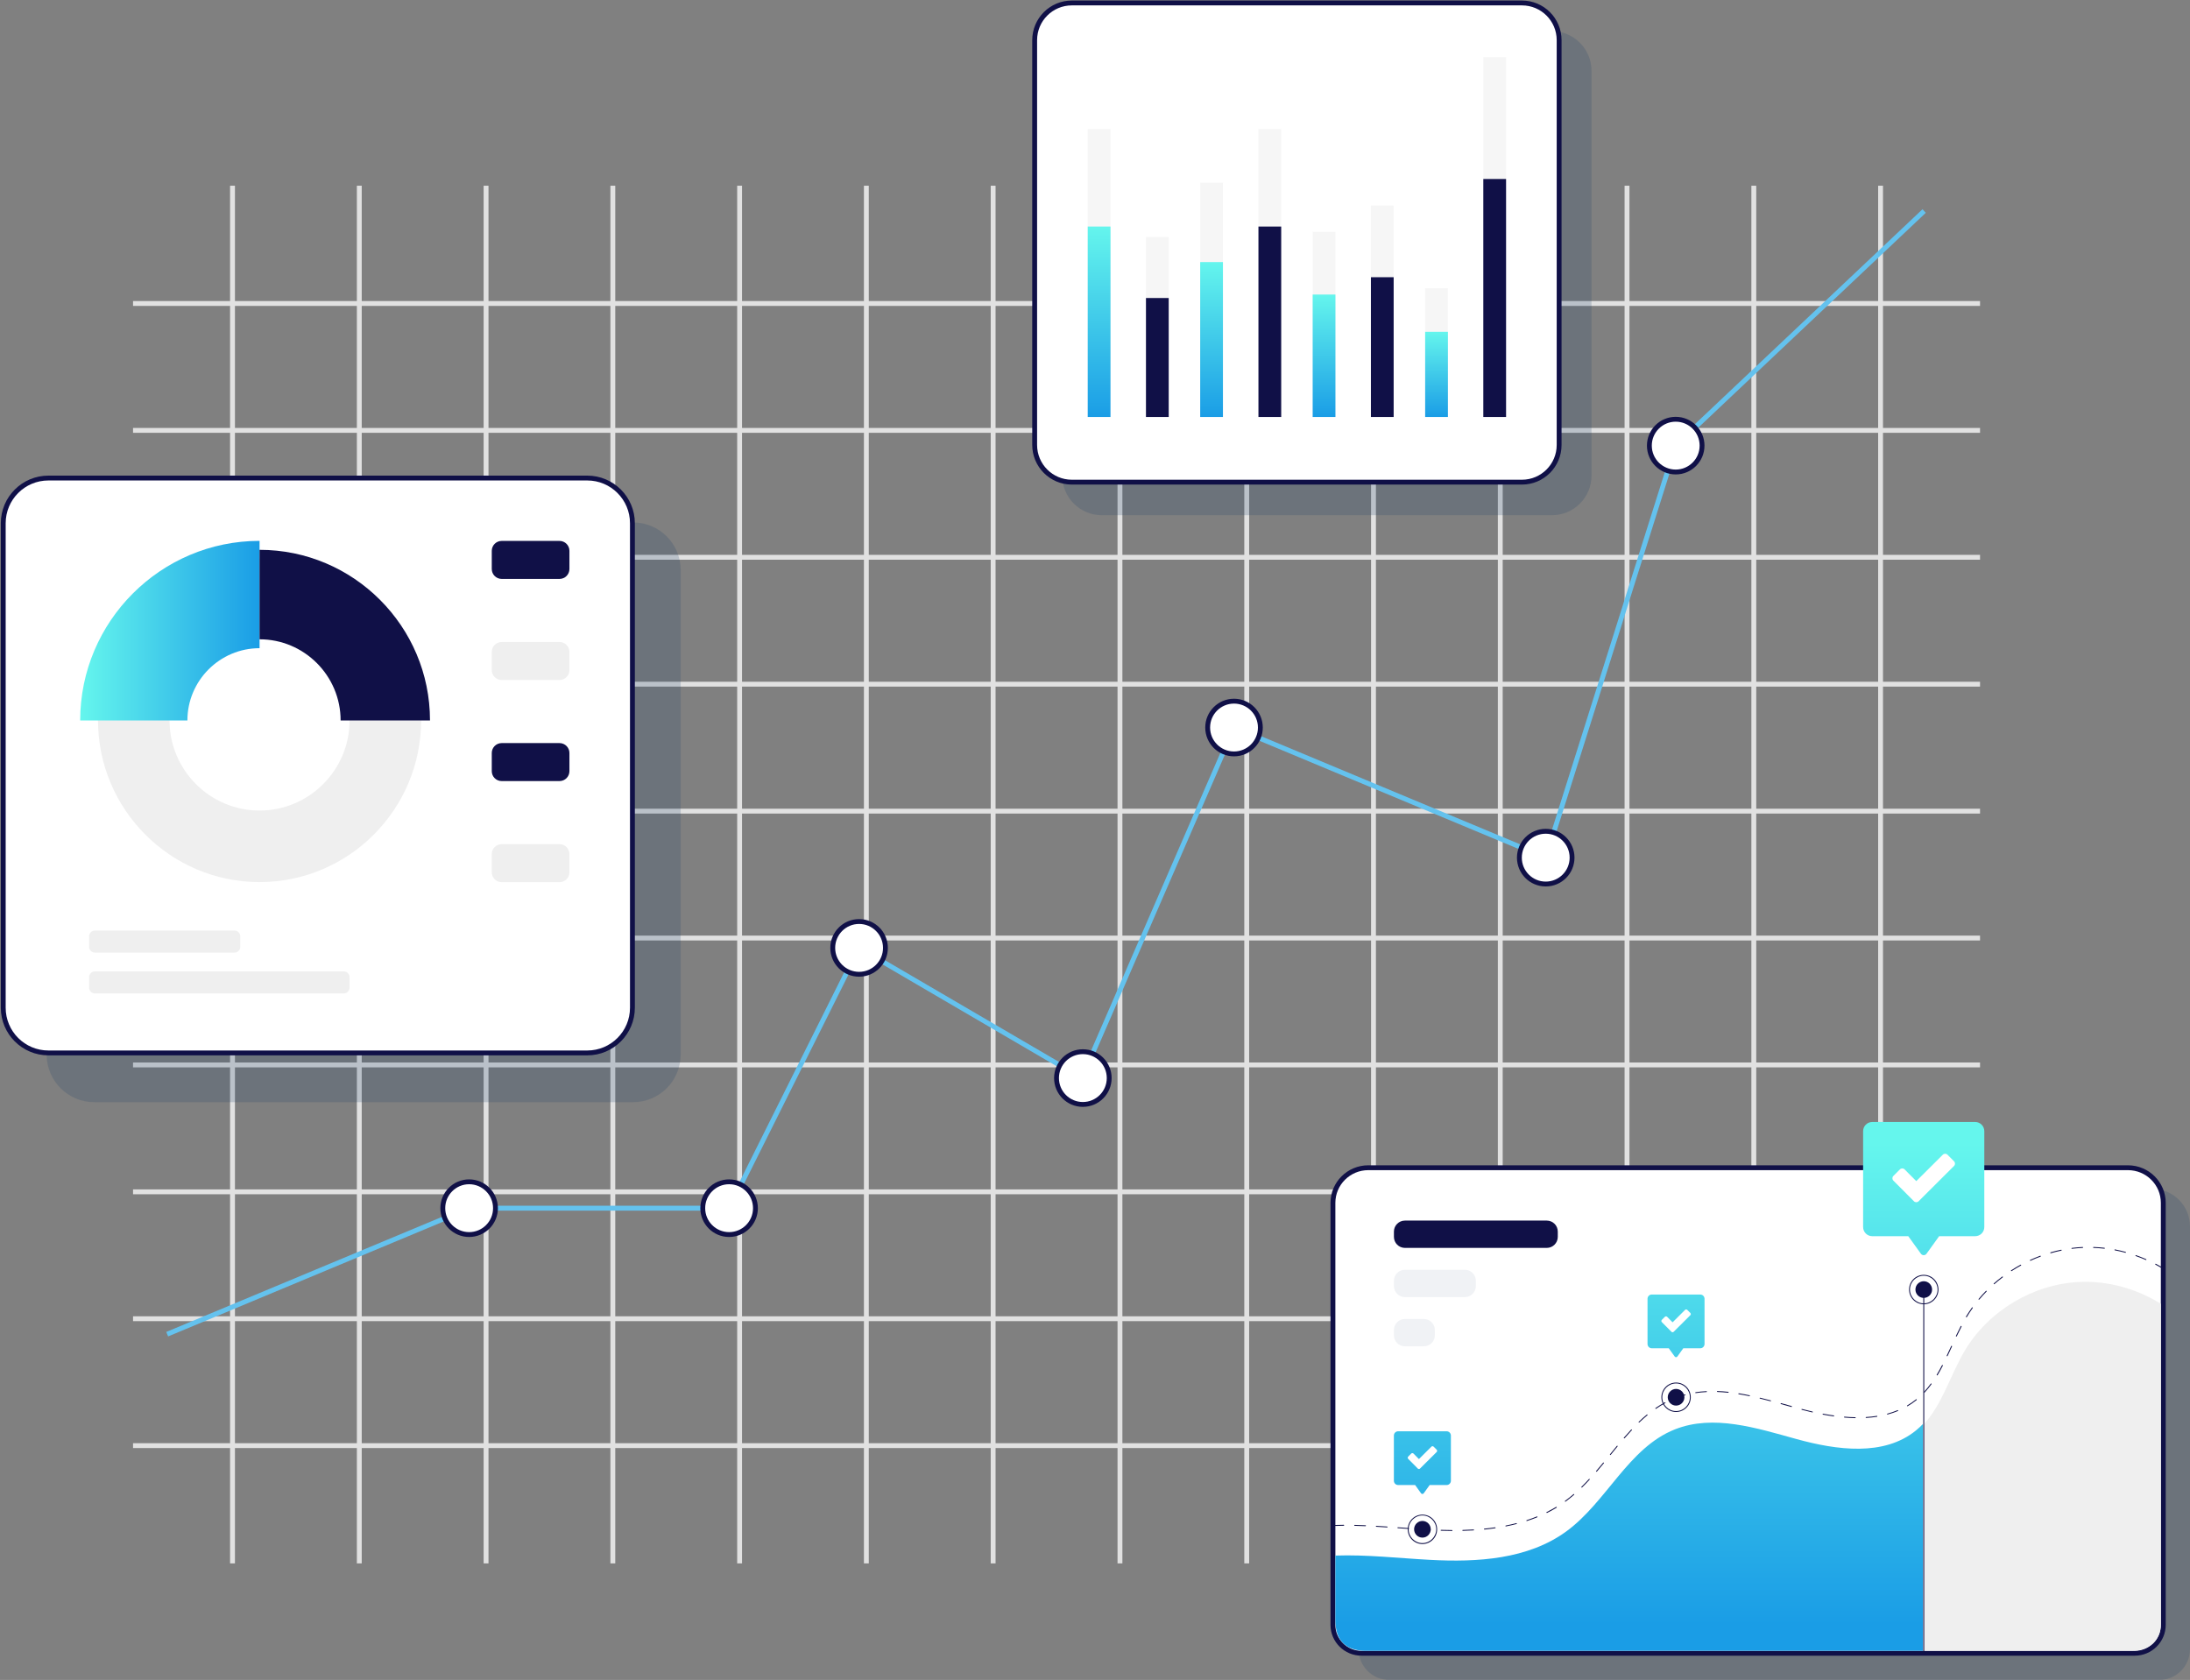 <svg width="451" height="346" viewBox="0 0 451 346" fill="none" xmlns="http://www.w3.org/2000/svg">
<rect x="0" y="0" width="451" height="346" fill="#808080" stroke="none"/>
<g clip-path="url(#clip0_739_40512)">
<path d="M47.883 38.248V321.993" stroke="#E1E1E1" stroke-miterlimit="10"/>
<path d="M73.992 38.248V321.993" stroke="#E1E1E1" stroke-miterlimit="10"/>
<path d="M100.098 38.248V321.993" stroke="#E1E1E1" stroke-miterlimit="10"/>
<path d="M126.203 38.248V321.993" stroke="#E1E1E1" stroke-miterlimit="10"/>
<path d="M152.312 38.248V321.993" stroke="#E1E1E1" stroke-miterlimit="10"/>
<path d="M178.414 38.248V321.993" stroke="#E1E1E1" stroke-miterlimit="10"/>
<path d="M204.523 38.248V321.993" stroke="#E1E1E1" stroke-miterlimit="10"/>
<path d="M230.641 38.248V321.993" stroke="#E1E1E1" stroke-miterlimit="10"/>
<path d="M256.746 38.248V321.993" stroke="#E1E1E1" stroke-miterlimit="10"/>
<path d="M282.852 38.248V321.993" stroke="#E1E1E1" stroke-miterlimit="10"/>
<path d="M308.961 38.248V321.993" stroke="#E1E1E1" stroke-miterlimit="10"/>
<path d="M335.062 38.248V321.993" stroke="#E1E1E1" stroke-miterlimit="10"/>
<path d="M361.172 38.248V321.993" stroke="#E1E1E1" stroke-miterlimit="10"/>
<path d="M387.277 38.248V321.993" stroke="#E1E1E1" stroke-miterlimit="10"/>
<path d="M407.762 62.504H27.398" stroke="#E1E1E1" stroke-miterlimit="10"/>
<path d="M407.762 88.64H27.398" stroke="#E1E1E1" stroke-miterlimit="10"/>
<path d="M407.762 114.776H27.398" stroke="#E1E1E1" stroke-miterlimit="10"/>
<path d="M407.762 140.911H27.398" stroke="#E1E1E1" stroke-miterlimit="10"/>
<path d="M407.762 167.058H27.398" stroke="#E1E1E1" stroke-miterlimit="10"/>
<path d="M407.762 193.194H27.398" stroke="#E1E1E1" stroke-miterlimit="10"/>
<path d="M407.762 219.33H27.398" stroke="#E1E1E1" stroke-miterlimit="10"/>
<path d="M407.762 245.465H27.398" stroke="#E1E1E1" stroke-miterlimit="10"/>
<path d="M407.762 271.601H27.398" stroke="#E1E1E1" stroke-miterlimit="10"/>
<path d="M407.762 297.737H27.398" stroke="#E1E1E1" stroke-miterlimit="10"/>
<path d="M34.43 274.784L96.614 248.833H150.15L176.918 195.225L222.783 222.035L254.13 149.841L318.322 176.639L345.09 91.779L396.25 43.462" stroke="#64C2EE" stroke-miterlimit="10"/>
<path d="M345.089 97.211C348.086 97.211 350.515 94.779 350.515 91.779C350.515 88.78 348.086 86.348 345.089 86.348C342.093 86.348 339.664 88.78 339.664 91.779C339.664 94.779 342.093 97.211 345.089 97.211Z" fill="white" stroke="#101047" stroke-miterlimit="10"/>
<path d="M318.32 182.071C321.316 182.071 323.745 179.639 323.745 176.639C323.745 173.639 321.316 171.208 318.32 171.208C315.323 171.208 312.895 173.639 312.895 176.639C312.895 179.639 315.323 182.071 318.32 182.071Z" fill="white" stroke="#101047" stroke-miterlimit="10"/>
<path d="M254.128 155.272C257.125 155.272 259.554 152.84 259.554 149.841C259.554 146.841 257.125 144.409 254.128 144.409C251.132 144.409 248.703 146.841 248.703 149.841C248.703 152.84 251.132 155.272 254.128 155.272Z" fill="white" stroke="#101047" stroke-miterlimit="10"/>
<path d="M222.999 227.466C225.996 227.466 228.425 225.034 228.425 222.035C228.425 219.035 225.996 216.603 222.999 216.603C220.003 216.603 217.574 219.035 217.574 222.035C217.574 225.034 220.003 227.466 222.999 227.466Z" fill="white" stroke="#101047" stroke-miterlimit="10"/>
<path d="M176.917 200.657C179.914 200.657 182.343 198.225 182.343 195.225C182.343 192.226 179.914 189.794 176.917 189.794C173.921 189.794 171.492 192.226 171.492 195.225C171.492 198.225 173.921 200.657 176.917 200.657Z" fill="white" stroke="#101047" stroke-miterlimit="10"/>
<path d="M150.148 254.264C153.144 254.264 155.573 251.833 155.573 248.833C155.573 245.833 153.144 243.401 150.148 243.401C147.152 243.401 144.723 245.833 144.723 248.833C144.723 251.833 147.152 254.264 150.148 254.264Z" fill="white" stroke="#101047" stroke-miterlimit="10"/>
<path d="M96.613 254.264C99.609 254.264 102.038 251.833 102.038 248.833C102.038 245.833 99.609 243.401 96.613 243.401C93.617 243.401 91.188 245.833 91.188 248.833C91.188 251.833 93.617 254.264 96.613 254.264Z" fill="white" stroke="#101047" stroke-miterlimit="10"/>
<g style="mix-blend-mode:multiply" opacity="0.2">
<path d="M451.001 252.602V339.634C451.001 343.154 448.158 346 444.643 346H286.128C282.612 346 279.77 343.154 279.77 339.634V252.602C279.77 248.311 283.242 244.846 287.517 244.846H443.254C447.54 244.846 451.001 248.322 451.001 252.602Z" fill="#1F4168"/>
</g>
<path d="M445.5 247.744V334.644C445.5 337.88 442.871 340.5 439.613 340.5H280.387C277.129 340.5 274.5 337.88 274.5 334.644V247.744C274.5 243.739 277.761 240.5 281.782 240.5H438.218C442.249 240.5 445.5 243.749 445.5 247.744Z" fill="white" stroke="#101047"/>
<path d="M445 268.513V334.5C445 337.971 442.466 340 439 340H396V293.542C400 289.332 401.626 283.171 404.664 278.103C409.584 269.896 418.773 264.431 428.324 264.024C434.165 263.778 440.037 265.428 444.989 268.524L445 268.513Z" fill="#EFEFEF"/>
<path d="M396 293.282V340H281.33C277.83 340 275 338.5 275 333.686V320.38C281.46 320.154 288.017 320.919 294.499 321.263C304.232 321.791 314.667 321.156 322.542 315.413C330.893 309.325 335.311 298.206 344.914 294.392C352.865 291.235 361.756 294.123 370.009 296.396C378.251 298.659 387.984 300.006 394.596 294.586C395.093 294.177 395.568 293.735 396 293.282Z" fill="url(#paint0_linear_739_40512)"/>
<path d="M299.007 315.313C298.291 315.313 297.542 315.291 296.772 315.269C296.717 315.269 296.685 315.226 296.685 315.172C296.685 315.117 296.728 315.085 296.783 315.085C297.542 315.106 298.291 315.117 299.007 315.128C299.061 315.128 299.105 315.172 299.105 315.226C299.105 315.28 299.061 315.324 299.007 315.324V315.313ZM301.242 315.291C301.242 315.291 301.155 315.248 301.144 315.204C301.144 315.15 301.188 315.106 301.231 315.106C301.991 315.085 302.739 315.052 303.456 315.009C303.51 315.009 303.553 315.041 303.553 315.096C303.553 315.15 303.521 315.193 303.466 315.193C302.75 315.237 301.991 315.269 301.231 315.291H301.242ZM294.547 315.183L294.222 315.161C293.592 315.128 292.952 315.085 292.323 315.052C292.269 315.052 292.236 315.009 292.236 314.954C292.236 314.9 292.28 314.867 292.334 314.867C292.963 314.911 293.603 314.944 294.233 314.976L294.558 314.998C294.558 314.998 294.645 315.041 294.645 315.096C294.645 315.15 294.602 315.183 294.547 315.183ZM305.691 315.02C305.691 315.02 305.604 314.987 305.593 314.933C305.593 314.878 305.626 314.835 305.68 314.835C306.429 314.759 307.177 314.672 307.893 314.563C307.948 314.563 307.991 314.596 308.002 314.639C308.002 314.694 307.969 314.737 307.926 314.748C307.21 314.857 306.461 314.944 305.712 315.02H305.691ZM290.099 314.9C289.567 314.868 289.035 314.824 288.504 314.781L287.863 314.737C287.863 314.737 287.777 314.694 287.777 314.639C287.777 314.585 287.831 314.552 287.874 314.552L288.514 314.596C289.046 314.639 289.578 314.672 290.099 314.715C290.153 314.715 290.185 314.759 290.185 314.813C290.185 314.868 290.142 314.9 290.088 314.9H290.099ZM285.65 314.585C284.912 314.531 284.163 314.487 283.426 314.444C283.371 314.444 283.339 314.4 283.339 314.346C283.339 314.292 283.382 314.248 283.436 314.259C284.174 314.303 284.923 314.346 285.661 314.4C285.715 314.4 285.748 314.444 285.748 314.498C285.748 314.552 285.704 314.585 285.65 314.585ZM310.107 314.379C310.107 314.379 310.02 314.346 310.02 314.303C310.02 314.248 310.042 314.205 310.096 314.194C310.834 314.053 311.561 313.89 312.266 313.705C312.32 313.694 312.364 313.727 312.375 313.77C312.386 313.825 312.353 313.868 312.31 313.879C311.604 314.064 310.866 314.227 310.129 314.368C310.129 314.368 310.118 314.368 310.107 314.368V314.379ZM281.19 314.324C280.42 314.292 279.671 314.27 278.966 314.248C278.912 314.248 278.879 314.205 278.879 314.151C278.879 314.096 278.923 314.064 278.977 314.064C279.682 314.075 280.431 314.107 281.212 314.14C281.266 314.14 281.299 314.183 281.299 314.237C281.299 314.292 281.256 314.324 281.201 314.324H281.19ZM274.637 314.27C274.637 314.27 274.55 314.227 274.539 314.183C274.539 314.129 274.582 314.085 274.626 314.085C275.299 314.064 276.004 314.053 276.72 314.042C276.72 314.042 276.818 314.085 276.818 314.14C276.818 314.194 276.774 314.237 276.72 314.237C276.004 314.237 275.299 314.259 274.626 314.281L274.637 314.27ZM314.425 313.271C314.425 313.271 314.349 313.249 314.339 313.205C314.328 313.151 314.349 313.108 314.404 313.086C315.12 312.858 315.825 312.597 316.498 312.326C316.541 312.304 316.595 312.326 316.617 312.38C316.639 312.423 316.617 312.478 316.563 312.499C315.89 312.771 315.174 313.032 314.458 313.26C314.458 313.26 314.436 313.26 314.425 313.26V313.271ZM318.549 311.598C318.549 311.598 318.483 311.576 318.462 311.543C318.44 311.5 318.462 311.446 318.505 311.424C319.178 311.087 319.829 310.729 320.458 310.359C320.502 310.338 320.556 310.349 320.588 310.392C320.61 310.436 320.599 310.49 320.556 310.522C319.927 310.903 319.265 311.261 318.592 311.598C318.581 311.598 318.559 311.598 318.549 311.598ZM322.357 309.284C322.357 309.284 322.303 309.273 322.281 309.251C322.249 309.208 322.259 309.154 322.303 309.121L322.325 309.099C322.889 308.687 323.475 308.22 324.039 307.731C324.082 307.698 324.137 307.698 324.169 307.731C324.202 307.774 324.202 307.828 324.169 307.861C323.594 308.35 323.019 308.817 322.444 309.241L322.422 309.262C322.422 309.262 322.39 309.284 322.368 309.284H322.357ZM325.742 306.384C325.742 306.384 325.699 306.384 325.677 306.351C325.645 306.319 325.645 306.253 325.677 306.221C326.187 305.721 326.686 305.2 327.229 304.613C327.262 304.581 327.327 304.57 327.359 304.613C327.392 304.646 327.403 304.711 327.359 304.743C326.828 305.33 326.318 305.851 325.808 306.351C325.786 306.373 325.764 306.373 325.742 306.373V306.384ZM328.781 303.103C328.781 303.103 328.737 303.103 328.715 303.081C328.672 303.049 328.672 302.995 328.715 302.951C329.15 302.441 329.605 301.897 330.148 301.246C330.18 301.202 330.235 301.202 330.278 301.235C330.321 301.267 330.321 301.322 330.289 301.365C329.746 302.017 329.291 302.56 328.857 303.081C328.835 303.103 328.813 303.114 328.791 303.114L328.781 303.103ZM331.623 299.671C331.623 299.671 331.58 299.671 331.569 299.649C331.526 299.616 331.526 299.562 331.558 299.518C332.025 298.943 332.502 298.367 332.969 297.791C333.001 297.748 333.056 297.748 333.099 297.78C333.142 297.813 333.142 297.867 333.11 297.911C332.632 298.486 332.166 299.062 331.699 299.638C331.678 299.66 331.656 299.671 331.623 299.671ZM334.488 296.238C334.488 296.238 334.445 296.238 334.423 296.216C334.379 296.184 334.379 296.118 334.423 296.086C334.954 295.478 335.443 294.934 335.92 294.424C335.953 294.391 336.018 294.38 336.05 294.424C336.083 294.456 336.094 294.522 336.05 294.554C335.573 295.065 335.085 295.608 334.564 296.216C334.542 296.238 334.52 296.249 334.499 296.249L334.488 296.238ZM337.537 292.99C337.537 292.99 337.483 292.99 337.472 292.957C337.439 292.925 337.439 292.86 337.472 292.827C338.025 292.295 338.589 291.795 339.143 291.339C339.186 291.306 339.24 291.306 339.273 291.35C339.306 291.393 339.306 291.447 339.262 291.48C338.72 291.936 338.155 292.425 337.602 292.957C337.58 292.979 337.559 292.979 337.537 292.979V292.99ZM382.067 292.077C381.351 292.067 380.592 292.023 379.832 291.958C379.778 291.958 379.745 291.904 379.745 291.86C379.745 291.806 379.8 291.773 379.843 291.773C380.602 291.839 381.351 291.882 382.067 291.893C382.122 291.893 382.154 291.936 382.154 291.991C382.154 292.045 382.111 292.077 382.056 292.077H382.067ZM384.302 292.034C384.302 292.034 384.216 292.001 384.205 291.947C384.205 291.893 384.237 291.849 384.292 291.849C385.051 291.806 385.789 291.73 386.505 291.61C386.559 291.61 386.603 291.632 386.614 291.686C386.614 291.741 386.592 291.784 386.538 291.795C385.822 291.904 385.073 291.991 384.313 292.034H384.302ZM377.629 291.708C377.629 291.708 377.629 291.708 377.619 291.708C376.902 291.61 376.165 291.491 375.416 291.35C375.362 291.35 375.329 291.295 375.34 291.241C375.34 291.187 375.394 291.154 375.448 291.165C376.197 291.306 376.935 291.426 377.64 291.523C377.695 291.523 377.727 291.578 377.716 291.632C377.716 291.676 377.673 291.708 377.629 291.708ZM388.697 291.339C388.697 291.339 388.621 291.306 388.61 291.274C388.599 291.219 388.621 291.176 388.675 291.154C389.402 290.959 390.107 290.72 390.78 290.437C390.824 290.415 390.878 290.437 390.9 290.492C390.921 290.535 390.9 290.589 390.845 290.611C390.173 290.893 389.456 291.132 388.719 291.328H388.697V291.339ZM373.246 290.893C373.246 290.893 373.235 290.893 373.224 290.893C372.53 290.731 371.792 290.557 371.054 290.361C371 290.35 370.978 290.296 370.989 290.253C371 290.198 371.054 290.177 371.097 290.187C371.835 290.383 372.562 290.557 373.257 290.72C373.311 290.731 373.333 290.785 373.322 290.828C373.322 290.872 373.278 290.904 373.235 290.904L373.246 290.893ZM340.987 290.166C340.987 290.166 340.933 290.155 340.911 290.122C340.879 290.079 340.89 290.024 340.933 289.992C341.562 289.557 342.203 289.166 342.843 288.819C342.886 288.797 342.94 288.819 342.973 288.851C342.995 288.895 342.973 288.949 342.94 288.982C342.311 289.318 341.671 289.709 341.052 290.144C341.042 290.155 341.02 290.166 340.998 290.166H340.987ZM368.927 289.775H368.906L368.32 289.612C367.799 289.47 367.278 289.318 366.757 289.177C366.703 289.166 366.681 289.112 366.692 289.058C366.703 289.003 366.757 288.982 366.811 288.992C367.332 289.134 367.853 289.286 368.374 289.427L368.96 289.59C368.96 289.59 369.036 289.655 369.025 289.709C369.014 289.753 368.971 289.775 368.938 289.775H368.927ZM392.809 289.633C392.809 289.633 392.744 289.612 392.733 289.59C392.712 289.546 392.722 289.492 392.766 289.46C393.406 289.09 394.014 288.656 394.589 288.199C394.632 288.167 394.686 288.178 394.719 288.21C394.751 288.254 394.741 288.308 394.708 288.341C394.133 288.808 393.504 289.242 392.863 289.612C392.853 289.612 392.831 289.622 392.82 289.622L392.809 289.633ZM364.62 288.591C364.62 288.591 364.609 288.591 364.598 288.591C363.817 288.384 363.111 288.199 362.439 288.047C362.384 288.037 362.363 287.982 362.374 287.939C362.385 287.884 362.439 287.863 362.482 287.874C363.155 288.037 363.86 288.21 364.641 288.417C364.696 288.428 364.717 288.482 364.706 288.525C364.696 288.569 364.663 288.591 364.62 288.591ZM344.904 288.058C344.904 288.058 344.828 288.037 344.818 288.004C344.796 287.961 344.818 287.906 344.872 287.884C345.555 287.613 346.272 287.374 346.999 287.189C347.053 287.178 347.096 287.211 347.107 287.254C347.118 287.309 347.085 287.352 347.042 287.363C346.326 287.548 345.61 287.787 344.937 288.058C344.926 288.058 344.915 288.058 344.904 288.058ZM360.28 287.548C360.28 287.548 360.269 287.548 360.258 287.548C359.498 287.396 358.76 287.254 358.066 287.146C358.012 287.146 357.979 287.091 357.99 287.037C357.99 286.983 358.044 286.95 358.099 286.961C358.793 287.07 359.542 287.211 360.29 287.374C360.345 287.374 360.377 287.428 360.366 287.483C360.366 287.526 360.323 287.559 360.28 287.559V287.548ZM349.201 286.918C349.201 286.918 349.114 286.885 349.114 286.842C349.114 286.787 349.147 286.744 349.19 286.733C349.906 286.624 350.655 286.559 351.415 286.516C351.458 286.516 351.512 286.548 351.512 286.603C351.512 286.657 351.48 286.7 351.426 286.7C350.677 286.733 349.928 286.809 349.212 286.918C349.212 286.918 349.212 286.918 349.201 286.918ZM355.874 286.842C355.115 286.766 354.366 286.711 353.661 286.679C353.606 286.679 353.574 286.635 353.574 286.581C353.574 286.527 353.628 286.494 353.672 286.494C354.388 286.516 355.136 286.57 355.907 286.657C355.961 286.657 355.994 286.711 355.994 286.755C355.994 286.798 355.95 286.842 355.896 286.842H355.874ZM396.271 286.842C396.271 286.842 396.227 286.842 396.205 286.82C396.173 286.787 396.162 286.722 396.205 286.69C396.694 286.168 397.16 285.592 397.616 284.973C397.649 284.93 397.703 284.919 397.746 284.952C397.79 284.984 397.8 285.038 397.768 285.082C397.312 285.701 396.835 286.288 396.346 286.809C396.325 286.831 396.303 286.842 396.281 286.842H396.271ZM398.918 283.268C398.918 283.268 398.885 283.268 398.875 283.257C398.831 283.235 398.82 283.17 398.842 283.127C399.2 282.529 399.558 281.899 399.927 281.182C399.949 281.139 400.003 281.117 400.057 281.139C400.101 281.16 400.122 281.215 400.101 281.269C399.732 281.986 399.374 282.627 399.016 283.224C398.994 283.257 398.972 283.268 398.94 283.268H398.918ZM400.99 279.314C400.99 279.314 400.969 279.314 400.947 279.314C400.904 279.292 400.882 279.238 400.904 279.194C401.218 278.521 401.533 277.836 401.848 277.174L401.934 277.206L402.021 277.25C401.717 277.912 401.403 278.597 401.077 279.27C401.066 279.303 401.023 279.325 400.99 279.325V279.314ZM402.878 275.262C402.878 275.262 402.857 275.262 402.835 275.262C402.792 275.24 402.77 275.186 402.792 275.142C403.15 274.382 403.475 273.73 403.779 273.133C403.801 273.089 403.855 273.068 403.909 273.089C403.953 273.111 403.974 273.165 403.953 273.22C403.649 273.806 403.323 274.458 402.965 275.219C402.954 275.251 402.911 275.273 402.878 275.273V275.262ZM404.951 271.308C404.951 271.308 404.918 271.308 404.908 271.297C404.864 271.275 404.853 271.21 404.875 271.167V271.145C405.266 270.515 405.667 269.896 406.101 269.287C406.134 269.244 406.188 269.233 406.231 269.266C406.275 269.298 406.286 269.353 406.253 269.396C405.83 269.994 405.417 270.613 405.049 271.243C405.049 271.243 405.005 271.308 404.973 271.308H404.951ZM407.544 267.68C407.544 267.68 407.501 267.68 407.479 267.658C407.436 267.625 407.436 267.571 407.468 267.528C407.946 266.963 408.445 266.398 408.976 265.866C409.009 265.833 409.074 265.833 409.107 265.866C409.139 265.898 409.139 265.963 409.107 265.996C408.586 266.528 408.087 267.082 407.609 267.647C407.588 267.669 407.566 267.68 407.533 267.68H407.544ZM410.658 264.497C410.658 264.497 410.604 264.497 410.593 264.464C410.561 264.421 410.561 264.367 410.593 264.334C411.147 263.845 411.732 263.367 412.329 262.922C412.373 262.889 412.427 262.9 412.459 262.944C412.492 262.987 412.481 263.041 412.438 263.074C411.852 263.519 411.266 263.997 410.713 264.475C410.691 264.486 410.669 264.497 410.647 264.497H410.658ZM414.217 261.803C414.217 261.803 414.152 261.792 414.141 261.76C414.109 261.716 414.13 261.662 414.174 261.629C414.792 261.227 415.443 260.836 416.094 260.478C416.138 260.456 416.192 260.478 416.225 260.51C416.246 260.554 416.225 260.608 416.192 260.641C415.541 260.999 414.901 261.379 414.282 261.781C414.271 261.781 414.25 261.792 414.228 261.792L414.217 261.803ZM445.868 261.575C445.868 261.575 445.835 261.575 445.814 261.564C445.184 261.173 444.544 260.804 443.882 260.456C443.839 260.434 443.817 260.38 443.839 260.326C443.861 260.282 443.915 260.261 443.969 260.282C444.631 260.63 445.282 260.999 445.911 261.401C445.955 261.434 445.966 261.488 445.944 261.531C445.922 261.564 445.901 261.575 445.868 261.575ZM418.123 259.663C418.123 259.663 418.058 259.641 418.037 259.609C418.015 259.565 418.037 259.511 418.08 259.489C418.753 259.185 419.447 258.892 420.152 258.631C420.196 258.609 420.25 258.631 420.272 258.685C420.293 258.729 420.272 258.783 420.218 258.805C419.523 259.066 418.84 259.348 418.167 259.652C418.156 259.652 418.145 259.652 418.123 259.652V259.663ZM441.929 259.5C441.929 259.5 441.908 259.5 441.897 259.5C441.224 259.207 440.53 258.935 439.824 258.685C439.781 258.664 439.748 258.62 439.77 258.566C439.792 258.522 439.835 258.49 439.889 258.512C440.595 258.761 441.289 259.033 441.973 259.337C442.016 259.359 442.038 259.413 442.016 259.457C442.005 259.489 441.962 259.511 441.929 259.511V259.5ZM422.312 258.11C422.312 258.11 422.236 258.088 422.225 258.045C422.214 257.99 422.236 257.947 422.29 257.925C423.006 257.719 423.733 257.534 424.46 257.393C424.514 257.382 424.558 257.414 424.569 257.469C424.569 257.523 424.547 257.567 424.493 257.577C423.776 257.729 423.05 257.903 422.333 258.11H422.312ZM437.719 258.012C437.719 258.012 437.709 258.012 437.698 258.012C436.982 257.816 436.255 257.653 435.528 257.512C435.473 257.512 435.441 257.458 435.452 257.404C435.452 257.349 435.506 257.317 435.56 257.328C436.287 257.469 437.025 257.643 437.741 257.838C437.795 257.849 437.817 257.903 437.806 257.958C437.795 258.001 437.763 258.023 437.719 258.023V258.012ZM426.674 257.208C426.674 257.208 426.587 257.176 426.587 257.132C426.587 257.078 426.619 257.034 426.663 257.023C427.401 256.926 428.149 256.86 428.887 256.828C428.941 256.828 428.985 256.86 428.985 256.915C428.985 256.969 428.952 257.013 428.898 257.013C428.16 257.045 427.422 257.11 426.684 257.197C426.684 257.197 426.684 257.197 426.674 257.197V257.208ZM433.347 257.175C432.609 257.089 431.86 257.034 431.133 257.013C431.079 257.013 431.046 256.969 431.046 256.915C431.046 256.86 431.101 256.828 431.144 256.828C431.882 256.85 432.63 256.915 433.379 256.991C433.433 256.991 433.466 257.045 433.466 257.089C433.466 257.132 433.423 257.175 433.379 257.175H433.347Z" fill="#101047"/>
<path d="M318.536 251.386H289.326C288.074 251.386 287.059 252.402 287.059 253.656V254.742C287.059 255.996 288.074 257.013 289.326 257.013H318.536C319.788 257.013 320.804 255.996 320.804 254.742V253.656C320.804 252.402 319.788 251.386 318.536 251.386Z" fill="#101047"/>
<path d="M301.663 261.521H289.326C288.074 261.521 287.059 262.537 287.059 263.791V264.877C287.059 266.131 288.074 267.147 289.326 267.147H301.663C302.916 267.147 303.931 266.131 303.931 264.877V263.791C303.931 262.537 302.916 261.521 301.663 261.521Z" fill="#F0F2F5"/>
<path d="M293.222 271.656H289.326C288.074 271.656 287.059 272.672 287.059 273.926V275.012C287.059 276.266 288.074 277.282 289.326 277.282H293.222C294.474 277.282 295.489 276.266 295.489 275.012V273.926C295.489 272.672 294.474 271.656 293.222 271.656Z" fill="#F0F2F5"/>
<path d="M396.172 340.851C396.172 340.851 396.074 340.808 396.074 340.753V265.583C396.074 265.583 396.118 265.485 396.172 265.485C396.226 265.485 396.27 265.529 396.27 265.583V340.753C396.27 340.753 396.226 340.851 396.172 340.851Z" fill="#101047"/>
<path d="M406.773 231.083H385.561C384.53 231.083 383.684 231.92 383.684 232.962V252.722C383.684 253.754 384.519 254.601 385.561 254.601H392.982L395.587 258.218C395.869 258.609 396.455 258.609 396.737 258.218L399.341 254.601H406.763C407.793 254.601 408.64 253.765 408.64 252.722V232.962C408.64 231.93 407.804 231.083 406.763 231.083H406.773Z" fill="url(#paint1_linear_739_40512)"/>
<path d="M394.153 247.41L389.91 243.152C389.65 242.891 389.65 242.456 389.91 242.196L391.266 240.838C391.527 240.577 391.961 240.577 392.221 240.838L394.63 243.26L400.099 237.818C400.359 237.557 400.793 237.557 401.054 237.818L402.41 239.176C402.67 239.437 402.67 239.871 402.41 240.132L395.108 247.41C394.847 247.671 394.413 247.671 394.153 247.41Z" fill="white"/>
<path d="M350.157 266.615H340.164C339.676 266.615 339.285 267.006 339.285 267.495V276.804C339.285 277.293 339.676 277.684 340.164 277.684H343.658L344.884 279.39C345.014 279.574 345.296 279.574 345.427 279.39L346.653 277.684H350.146C350.635 277.684 351.025 277.293 351.025 276.804V267.495C351.025 267.006 350.635 266.615 350.146 266.615H350.157Z" fill="url(#paint2_linear_739_40512)"/>
<path d="M344.219 274.295L342.222 272.286C342.103 272.166 342.103 271.96 342.222 271.84L342.863 271.199C342.982 271.08 343.188 271.08 343.318 271.199L344.447 272.34L347.018 269.776C347.138 269.657 347.344 269.657 347.463 269.776L348.103 270.417C348.223 270.537 348.223 270.743 348.103 270.873L344.664 274.295C344.544 274.415 344.338 274.415 344.208 274.295H344.219Z" fill="white"/>
<path d="M297.923 294.782H287.93C287.441 294.782 287.051 295.173 287.051 295.662V304.971C287.051 305.46 287.441 305.851 287.93 305.851H291.424L292.65 307.557C292.78 307.741 293.062 307.741 293.192 307.557L294.418 305.851H297.912C298.4 305.851 298.791 305.46 298.791 304.971V295.662C298.791 295.173 298.4 294.782 297.912 294.782H297.923Z" fill="url(#paint3_linear_739_40512)"/>
<path d="M291.984 302.462L289.988 300.453C289.869 300.333 289.869 300.127 289.988 300.007L290.628 299.366C290.747 299.247 290.954 299.247 291.084 299.366L292.212 300.507L294.784 297.943C294.903 297.824 295.109 297.824 295.229 297.943L295.869 298.584C295.988 298.704 295.988 298.91 295.869 299.041L292.429 302.462C292.31 302.582 292.104 302.582 291.974 302.462H291.984Z" fill="white"/>
<path d="M292.929 316.682C293.876 316.682 294.644 315.913 294.644 314.965C294.644 314.017 293.876 313.249 292.929 313.249C291.982 313.249 291.215 314.017 291.215 314.965C291.215 315.913 291.982 316.682 292.929 316.682Z" fill="#101047"/>
<path d="M345.164 289.492C346.11 289.492 346.878 288.724 346.878 287.776C346.878 286.828 346.11 286.059 345.164 286.059C344.217 286.059 343.449 286.828 343.449 287.776C343.449 288.724 344.217 289.492 345.164 289.492Z" fill="#101047"/>
<path d="M396.171 267.31C397.118 267.31 397.886 266.542 397.886 265.594C397.886 264.646 397.118 263.878 396.171 263.878C395.225 263.878 394.457 264.646 394.457 265.594C394.457 266.542 395.225 267.31 396.171 267.31Z" fill="#101047"/>
<path d="M345.164 290.807C343.493 290.807 342.137 289.449 342.137 287.776C342.137 286.103 343.493 284.745 345.164 284.745C346.835 284.745 348.191 286.103 348.191 287.776C348.191 289.449 346.835 290.807 345.164 290.807ZM345.164 284.93C343.591 284.93 342.321 286.212 342.321 287.776C342.321 289.34 343.602 290.622 345.164 290.622C346.726 290.622 348.007 289.34 348.007 287.776C348.007 286.212 346.726 284.93 345.164 284.93Z" fill="#101047"/>
<path d="M396.172 268.625C394.501 268.625 393.145 267.267 393.145 265.594C393.145 263.921 394.501 262.563 396.172 262.563C397.843 262.563 399.199 263.921 399.199 265.594C399.199 267.267 397.843 268.625 396.172 268.625ZM396.172 262.748C394.599 262.748 393.329 264.03 393.329 265.594C393.329 267.158 394.609 268.44 396.172 268.44C397.734 268.44 399.015 267.158 399.015 265.594C399.015 264.03 397.734 262.748 396.172 262.748Z" fill="#101047"/>
<path d="M292.93 318.007C291.259 318.007 289.902 316.649 289.902 314.976C289.902 313.303 291.259 311.945 292.93 311.945C294.601 311.945 295.957 313.303 295.957 314.976C295.957 316.649 294.601 318.007 292.93 318.007ZM292.93 312.119C291.356 312.119 290.087 313.401 290.087 314.965C290.087 316.53 291.367 317.811 292.93 317.811C294.492 317.811 295.772 316.53 295.772 314.965C295.772 313.401 294.492 312.119 292.93 312.119Z" fill="#101047"/>
<g style="mix-blend-mode:multiply" opacity="0.2">
<path d="M130.376 107.6H19.406C13.993 107.6 9.605 111.993 9.605 117.411V217.189C9.605 222.607 13.993 227 19.406 227H130.376C135.789 227 140.177 222.607 140.177 217.189V117.411C140.177 111.993 135.789 107.6 130.376 107.6Z" fill="#1F4168"/>
</g>
<path d="M9.968 98.457H120.939C126.075 98.457 130.239 102.626 130.239 107.769V207.546C130.239 212.689 126.075 216.857 120.939 216.857H9.968C4.832 216.857 0.668 212.689 0.668 207.546V107.769C0.668 102.626 4.832 98.457 9.968 98.457Z" fill="white" stroke="#101047"/>
<path d="M53.453 181.673C71.794 181.673 86.722 166.728 86.722 148.366C86.722 130.004 71.794 115.059 53.453 115.059C35.111 115.059 20.184 130.004 20.184 148.366C20.184 166.728 35.111 181.673 53.453 181.673ZM53.453 129.822C63.681 129.822 71.989 138.152 71.989 148.379C71.989 158.606 63.668 166.936 53.453 166.936C43.237 166.936 34.916 158.606 34.916 148.379C34.916 138.152 43.237 129.822 53.453 129.822Z" fill="#EFEFEF"/>
<path d="M16.512 148.379H38.592C38.592 140.179 45.264 133.499 53.454 133.499V111.394C33.088 111.394 16.512 127.989 16.512 148.379Z" fill="url(#paint4_linear_739_40512)"/>
<path d="M70.146 148.379H88.552C88.552 129.003 72.807 113.24 53.453 113.24V131.667C62.656 131.667 70.146 139.165 70.146 148.379Z" fill="#101047"/>
<path d="M48.285 191.653H19.546C18.886 191.653 18.352 192.188 18.352 192.848V195.006C18.352 195.666 18.886 196.201 19.546 196.201H48.285C48.944 196.201 49.479 195.666 49.479 195.006V192.848C49.479 192.188 48.944 191.653 48.285 191.653Z" fill="#EFEFEF"/>
<path d="M70.793 200.061H19.546C18.886 200.061 18.352 200.596 18.352 201.256V203.413C18.352 204.074 18.886 204.609 19.546 204.609H70.793C71.453 204.609 71.987 204.074 71.987 203.413V201.256C71.987 200.596 71.453 200.061 70.793 200.061Z" fill="#EFEFEF"/>
<path d="M115.228 111.407H103.311C102.186 111.407 101.273 112.321 101.273 113.448V117.19C101.273 118.317 102.186 119.231 103.311 119.231H115.228C116.353 119.231 117.265 118.317 117.265 117.19V113.448C117.265 112.321 116.353 111.407 115.228 111.407Z" fill="#101047"/>
<path d="M115.228 132.226H103.311C102.186 132.226 101.273 133.139 101.273 134.266V138.009C101.273 139.135 102.186 140.049 103.311 140.049H115.228C116.353 140.049 117.265 139.135 117.265 138.009V134.266C117.265 133.139 116.353 132.226 115.228 132.226Z" fill="#EFEFEF"/>
<path d="M115.228 153.044H103.311C102.186 153.044 101.273 153.958 101.273 155.084V158.827C101.273 159.954 102.186 160.867 103.311 160.867H115.228C116.353 160.867 117.265 159.954 117.265 158.827V155.084C117.265 153.958 116.353 153.044 115.228 153.044Z" fill="#101047"/>
<path d="M115.228 173.862H103.311C102.186 173.862 101.273 174.776 101.273 175.903V179.645C101.273 180.772 102.186 181.686 103.311 181.686H115.228C116.353 181.686 117.265 180.772 117.265 179.645V175.903C117.265 174.776 116.353 173.862 115.228 173.862Z" fill="#EFEFEF"/>
<g style="mix-blend-mode:multiply" opacity="0.2">
<path d="M319.599 6.42H226.9C222.397 6.42 218.746 10.075 218.746 14.584V97.947C218.746 102.456 222.397 106.11 226.9 106.11H319.599C324.102 106.11 327.753 102.456 327.753 97.947V14.584C327.753 10.075 324.102 6.42 319.599 6.42Z" fill="#1F4168"/>
</g>
<path d="M220.728 0.611H313.427C317.654 0.611 321.081 4.041 321.081 8.274V91.638C321.081 95.87 317.654 99.301 313.427 99.301H220.728C216.502 99.301 213.074 95.87 213.074 91.638V8.274C213.074 4.041 216.502 0.611 220.728 0.611Z" fill="white" stroke="#101047"/>
<path d="M310.153 11.76H305.469V85.88H310.153V11.76Z" fill="#EFEFEF" fill-opacity="0.5"/>
<path d="M310.153 36.864H305.469V85.88H310.153V36.864Z" fill="#101047"/>
<path d="M298.176 59.353H293.492V85.88H298.176V59.353Z" fill="#EFEFEF" fill-opacity="0.5"/>
<path d="M298.176 68.338H293.492V85.88H298.176V68.338Z" fill="url(#paint5_linear_739_40512)"/>
<path d="M287.004 42.339H282.32V85.88H287.004V42.339Z" fill="#EFEFEF" fill-opacity="0.5"/>
<path d="M287.004 57.094H282.32V85.88H287.004V57.094Z" fill="#101047"/>
<path d="M275.012 47.74H270.328V85.88H275.012V47.74Z" fill="#EFEFEF" fill-opacity="0.5"/>
<path d="M275.012 60.666H270.328V85.88H275.012V60.666Z" fill="url(#paint6_linear_739_40512)"/>
<path d="M263.844 26.565H259.16V85.88H263.844V26.565Z" fill="#EFEFEF" fill-opacity="0.5"/>
<path d="M263.844 46.66H259.16V85.88H263.844V46.66Z" fill="#101047"/>
<path d="M251.848 37.637H247.164V85.88H251.848V37.637Z" fill="#EFEFEF" fill-opacity="0.5"/>
<path d="M251.848 53.976H247.164V85.88H251.848V53.976Z" fill="url(#paint7_linear_739_40512)"/>
<path d="M240.68 48.82H235.996V85.88H240.68V48.82Z" fill="#EFEFEF" fill-opacity="0.5"/>
<path d="M240.68 61.378H235.996V85.88H240.68V61.378Z" fill="#101047"/>
<path d="M228.688 26.564H224.004V85.88H228.688V26.564Z" fill="#EFEFEF" fill-opacity="0.5"/>
<path d="M228.688 46.66H224.004V85.88H228.688V46.66Z" fill="url(#paint8_linear_739_40512)"/>
</g>
<defs>
<linearGradient id="paint0_linear_739_40512" x1="335.495" y1="235.521" x2="335.495" y2="334.602" gradientUnits="userSpaceOnUse">
<stop stop-color="#65F6ED"/>
<stop offset="1" stop-color="#1A9DE6"/>
</linearGradient>
<linearGradient id="paint1_linear_739_40512" x1="396.172" y1="235.428" x2="396.172" y2="335.322" gradientUnits="userSpaceOnUse">
<stop stop-color="#65F6ED"/>
<stop offset="1" stop-color="#1A9DE6"/>
</linearGradient>
<linearGradient id="paint2_linear_739_40512" x1="345.166" y1="235.428" x2="345.166" y2="335.322" gradientUnits="userSpaceOnUse">
<stop stop-color="#65F6ED"/>
<stop offset="1" stop-color="#1A9DE6"/>
</linearGradient>
<linearGradient id="paint3_linear_739_40512" x1="292.932" y1="235.428" x2="292.932" y2="335.322" gradientUnits="userSpaceOnUse">
<stop stop-color="#65F6ED"/>
<stop offset="1" stop-color="#1A9DE6"/>
</linearGradient>
<linearGradient id="paint4_linear_739_40512" x1="16.512" y1="129.887" x2="53.454" y2="129.887" gradientUnits="userSpaceOnUse">
<stop stop-color="#65F6ED"/>
<stop offset="1" stop-color="#1A9DE6"/>
</linearGradient>
<linearGradient id="paint5_linear_739_40512" x1="295.816" y1="68.192" x2="295.816" y2="85.882" gradientUnits="userSpaceOnUse">
<stop stop-color="#65F6ED"/>
<stop offset="1" stop-color="#1A9DE6"/>
</linearGradient>
<linearGradient id="paint6_linear_739_40512" x1="272.652" y1="60.456" x2="272.652" y2="85.884" gradientUnits="userSpaceOnUse">
<stop stop-color="#65F6ED"/>
<stop offset="1" stop-color="#1A9DE6"/>
</linearGradient>
<linearGradient id="paint7_linear_739_40512" x1="249.488" y1="53.71" x2="249.488" y2="85.884" gradientUnits="userSpaceOnUse">
<stop stop-color="#65F6ED"/>
<stop offset="1" stop-color="#1A9DE6"/>
</linearGradient>
<linearGradient id="paint8_linear_739_40512" x1="226.328" y1="46.333" x2="226.328" y2="85.885" gradientUnits="userSpaceOnUse">
<stop stop-color="#65F6ED"/>
<stop offset="1" stop-color="#1A9DE6"/>
</linearGradient>
<clipPath id="clip0_739_40512">
<rect width="451" height="346" fill="white"/>
</clipPath>
</defs>
</svg>
